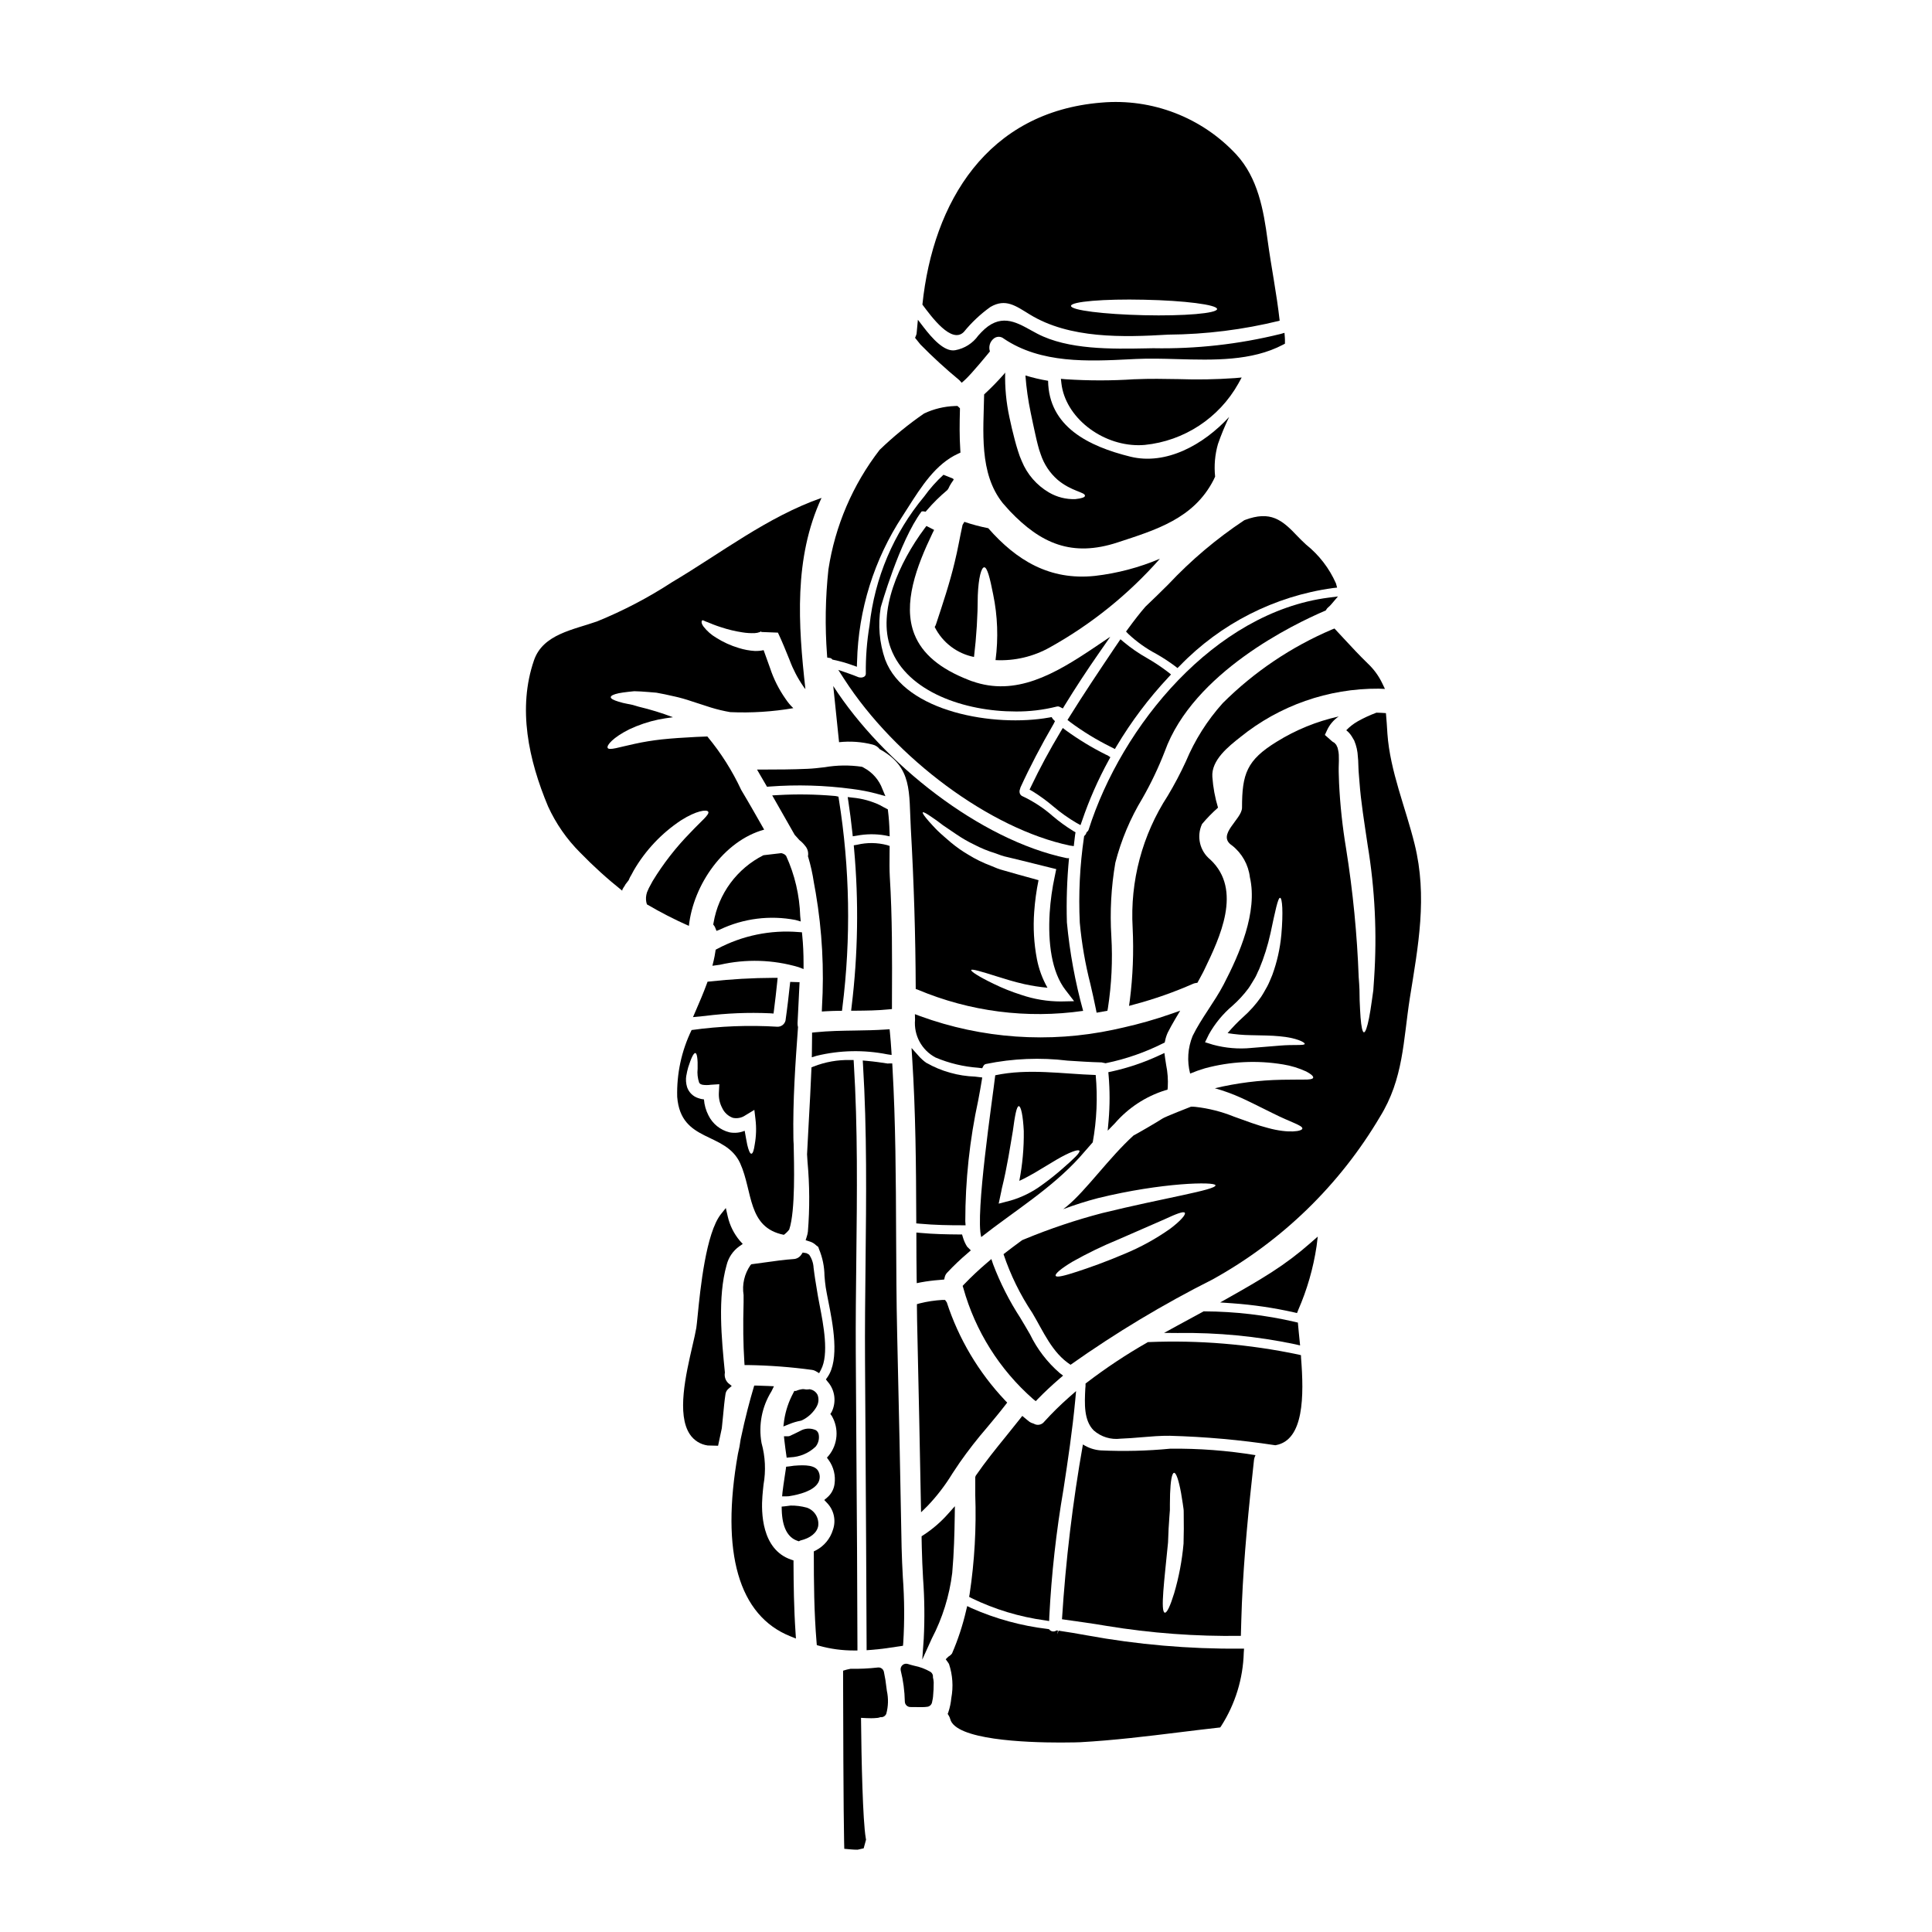 <?xml version="1.0" encoding="UTF-8"?>
<!-- Uploaded to: SVG Repo, www.svgrepo.com, Generator: SVG Repo Mixer Tools -->
<svg fill="#000000" width="800px" height="800px" version="1.1" viewBox="144 144 512 512" xmlns="http://www.w3.org/2000/svg">
 <g>
  <path d="m432.49 363.9c-0.066 0.195-0.188 0.371-0.352 0.5l-0.191 0.172-0.082 0.242v0.004c-0.062 0.195-0.176 0.375-0.324 0.52l-0.238 0.238-0.039 0.34h-0.004c-1.094 7.481-1.465 15.047-1.105 22.598 0.504 5.492 1.445 10.938 2.812 16.281 0.504 2.188 1.008 4.383 1.457 6.629l0.188 0.949 2.863-0.512 0.129-0.664v-0.004c0.98-6.305 1.285-12.699 0.914-19.07-0.402-6.519-0.047-13.066 1.062-19.504 1.543-5.996 3.953-11.73 7.16-17.023 2.285-3.996 4.266-8.156 5.93-12.449 7.547-20.961 34.348-33.805 42.383-37.242l0.285-0.121 0.156-0.25c0.102-0.176 0.227-0.332 0.371-0.469 0.391-0.316 0.746-0.672 1.062-1.062l1.648-1.941-2.535 0.324c-30.152 3.934-54.797 33.902-63.551 61.516z"/>
  <path d="m416.85 353.25 0.789 0.453c1.918 1.188 3.742 2.516 5.461 3.977 1.938 1.656 4.019 3.137 6.219 4.422l1.027 0.562 0.395-1.113c1.891-5.559 4.262-10.945 7.086-16.094l0.434-0.789-0.754-0.496-0.395-0.168h-0.004c-3.695-1.844-7.234-3.988-10.582-6.414l-0.875-0.664-0.562 0.941c-2.973 4.965-5.539 9.73-7.844 14.562z"/>
  <path d="m399.09 283.1c-0.73 3.277-1.27 6.602-2.078 9.84-1.32 5.551-3.148 11.02-4.938 16.43-0.086 0.277-0.211 0.543-0.367 0.789 2.055 4.113 5.898 7.047 10.414 7.945 0.652-5.418 0.988-10.871 1.004-16.332 0.191-4.668 0.93-7.406 1.707-7.43 0.781-0.023 1.516 2.809 2.363 7.164 1.188 5.734 1.402 11.625 0.633 17.43 5.019 0.258 10.012-0.91 14.398-3.375 10.984-6.113 20.848-14.059 29.16-23.488-5.488 2.328-11.285 3.859-17.207 4.543-12.027 1.27-20.824-4.133-28.285-12.637-2.144-0.418-4.262-0.98-6.328-1.684-0.16 0.266-0.309 0.535-0.477 0.805z"/>
  <path d="m385.38 363.59c0.809 14.199 1.246 28.305 1.297 42.508 0.145 0.047 0.297 0.098 0.465 0.145v0.004c13.848 5.844 29.027 7.793 43.902 5.644-2.121-7.672-3.562-15.516-4.305-23.441-0.168-5.684 0.02-11.375 0.562-17.039-0.211 0.039-0.426 0.039-0.637 0-22.926-4.789-48.668-25.152-61.844-45.609 0.488 4.887 1.027 9.84 1.539 14.887 2.981-0.324 5.996-0.109 8.902 0.633 0.746 0.18 1.41 0.613 1.879 1.223 8.75 4.816 7.699 11.293 8.238 21.047zm5.742-2.91c0.789 0.512 1.688 1.18 2.754 2.004 1.074 0.707 2.297 1.539 3.641 2.469h0.004c1.469 1.004 3.016 1.895 4.621 2.664 1.812 0.953 3.711 1.73 5.672 2.324 0.512 0.195 1.027 0.395 1.539 0.562 0.535 0.18 1.082 0.328 1.637 0.441 1.148 0.27 2.363 0.562 3.543 0.855 2.445 0.613 4.988 1.223 7.602 1.887l1.781 0.438-0.395 1.934v-0.004c-0.684 3.172-1.133 6.391-1.344 9.629-0.488 7.941 0.492 15.742 4.231 20.531l2.246 2.91-3.543 0.074c-3.551-0.008-7.074-0.594-10.438-1.738-2.531-0.801-5-1.789-7.383-2.953-3.961-1.91-6.062-3.301-5.902-3.644 0.156-0.344 2.594 0.367 6.691 1.664 2.055 0.633 4.523 1.441 7.383 2.078 2.019 0.445 4.07 0.762 6.129 0.953-1.348-2.383-2.297-4.965-2.809-7.652-0.777-4.106-1.016-8.297-0.707-12.465 0.199-2.82 0.582-5.621 1.148-8.387-1.934-0.535-3.859-1.051-5.695-1.574-1.18-0.344-2.363-0.684-3.519-1.004-0.598-0.156-1.184-0.344-1.758-0.559-0.562-0.219-1.125-0.465-1.664-0.684l-0.004-0.004c-2.07-0.77-4.059-1.742-5.938-2.906-1.645-0.961-3.207-2.055-4.668-3.277-1.297-1.125-2.492-2.129-3.449-3.059-0.957-0.93-1.684-1.781-2.32-2.469-1.219-1.395-1.805-2.223-1.66-2.422 0.145-0.195 1.059 0.309 2.574 1.387z"/>
  <path d="m411.61 279.43c8.164 8.559 16.426 12.32 28.598 8.309 10.121-3.32 20.117-6.297 25.371-16.5 0.145-0.316 0.293-0.609 0.441-0.926v0.004c-0.305-2.91-0.051-5.852 0.758-8.66 0.848-2.441 1.836-4.836 2.961-7.164-6.844 7.43-16.719 12.836-26.156 10.535-11.148-2.754-21.648-7.965-21.828-20.117-2.031-0.332-4.039-0.805-6.008-1.41 0.25 3.305 0.715 6.594 1.395 9.84 0.395 1.969 0.832 3.938 1.246 5.84 0.219 0.906 0.441 2.027 0.637 2.688 0.211 0.871 0.473 1.73 0.789 2.566 0.867 2.602 2.41 4.922 4.477 6.723 3.641 3.078 7.309 3.25 7.234 4.227 0 0.395-0.855 0.707-2.543 0.883-2.453 0.094-4.875-0.52-6.992-1.758-3.254-1.902-5.789-4.824-7.211-8.312-0.391-0.875-0.727-1.773-1.004-2.691-0.395-1.18-0.562-1.934-0.855-2.957-0.512-1.934-1.004-3.988-1.441-6.09l0.004 0.004c-0.828-3.856-1.199-7.793-1.102-11.734-0.098 0.145-0.207 0.285-0.32 0.418-1.656 1.883-3.41 3.676-5.254 5.375-0.168 9.656-1.418 20.898 4.965 28.844z"/>
  <path d="m445.73 261.98c0.547 0 1.09-0.023 1.641-0.07 10.422-1.051 19.676-7.113 24.797-16.246l0.891-1.621-1.84 0.164c-4.949 0.348-9.918 0.434-14.879 0.262-3.758-0.066-7.641-0.137-11.375 0.031h-0.258c-6.113 0.406-12.246 0.406-18.359 0l-1.199-0.109 0.133 1.18c1.02 8.957 10.531 16.41 20.449 16.41z"/>
  <path d="m439.46 342.5 0.461-0.789v0.004c3.902-6.531 8.488-12.629 13.684-18.188l0.727-0.789-0.832-0.664h0.004c-1.742-1.332-3.57-2.547-5.469-3.637-2.211-1.242-4.301-2.68-6.246-4.305l-0.855-0.727-1.574 2.32c-4.004 5.965-8.148 12.125-11.996 18.324l-0.469 0.75 0.699 0.543v0.004c3.387 2.516 6.992 4.719 10.773 6.59z"/>
  <path d="m405.57 522.31c1.637-1.969 3.273-3.914 4.828-5.934l0.52-0.676-0.598-0.609 0.004-0.004c-6.992-7.406-12.254-16.27-15.418-25.953l-0.457-0.637h-0.703c-2.035 0.113-4.055 0.418-6.027 0.914l-0.723 0.203v0.75c0.027 2.363 0.051 4.723 0.121 7.086 0.344 15.008 0.652 30.023 0.93 45.047l0.047 2.273 1.625-1.594v0.004c2.539-2.652 4.781-5.57 6.691-8.707 0.605-0.922 1.215-1.852 1.859-2.781h-0.004c2.273-3.25 4.711-6.383 7.305-9.383z"/>
  <path d="m386.95 484.05 1.16-0.23h0.004c1.598-0.293 3.211-0.496 4.832-0.617l1.273-0.117 0.156-0.691 0.004-0.004c0.109-0.43 0.332-0.824 0.645-1.141 1.719-1.84 3.547-3.578 5.469-5.203l0.789-0.688-0.984-0.977h-0.004c-0.496-0.789-0.875-1.645-1.129-2.539l-0.211-0.695h-0.723c-3.289-0.023-6.816-0.09-10.309-0.414l-1.074-0.098v1.078c0 3.719 0.023 7.438 0.074 11.16z"/>
  <path d="m420.93 573.41 1.109 0.184 0.035-1.125c0.578-11.324 1.832-22.605 3.758-33.785 1.18-7.684 2.363-15.633 3.113-23.57l0.227-2.465-1.863 1.633v0.004c-2.305 2.027-4.496 4.188-6.559 6.461-0.652 0.867-1.852 1.105-2.785 0.547l-0.238-0.09c-0.336-0.078-0.652-0.227-0.93-0.434-0.246-0.172-0.477-0.371-0.703-0.562l-1.18-0.98-0.617 0.789c-1.207 1.539-2.441 3.062-3.672 4.582-2.715 3.344-5.512 6.809-8.023 10.449l-0.148 0.375v4.656h-0.004c0.32 8.824-0.18 17.66-1.492 26.395l-0.129 0.707 0.637 0.34c6.137 2.981 12.707 4.969 19.465 5.891z"/>
  <path d="m391.55 284.43-2.043-1.043-0.492 0.66c-6.711 8.988-12.594 22.043-8.957 31.75 4.328 11.633 19.742 16.75 33.062 16.75v0.004c3.676 0.031 7.344-0.406 10.91-1.301 0.285-0.078 0.586-0.043 0.844 0.098l0.789 0.395 0.473-0.789c2.785-4.543 5.848-9.223 9.109-13.91l2.996-4.301-4.348 2.926c-10.422 7.008-20.73 12.961-32.273 8.863h-0.043l-0.809-0.312c-7.66-2.973-12.379-6.941-14.438-12.133-3.207-8.09 0.613-18.078 4.777-26.766z"/>
  <path d="m404.14 430.55 0.16-1.008-1.844-0.223v-0.004c-4.574-0.152-9.043-1.418-13.023-3.684-0.719-0.516-1.379-1.117-1.969-1.781l-1.898-2.125 0.18 2.844c0.906 14.168 1.027 28.312 1.074 42.742v0.895l0.891 0.082c4 0.375 8.043 0.422 11.117 0.422h1.062l-0.078-1.055v-0.004c0-10.801 1.152-21.566 3.441-32.121 0.367-1.969 0.676-3.652 0.887-4.981z"/>
  <path d="m333.09 388.59-0.074 0.426 0.262 0.344-0.004-0.004c0.102 0.133 0.18 0.277 0.242 0.434l0.363 0.906 0.91-0.355h-0.004c6.238-2.957 13.258-3.844 20.035-2.535l1.383 0.395-0.141-1.426c-0.172-5.516-1.438-10.945-3.734-15.965l-0.34-0.332c-0.121-0.07-0.219-0.125-0.355-0.191l-0.277-0.113-0.324-0.082-4.723 0.555h0.008c-7.016 3.535-11.926 10.199-13.227 17.945z"/>
  <path d="m356.57 522.95c-1.059 0.551-2.117 1.059-3.234 1.574h-0.004c-0.148 0.074-0.316 0.109-0.488 0.102h-1.09l0.113 1.082c0.07 0.695 0.164 1.414 0.27 2.188l0.336 2.406 0.941-0.094h-0.004c2.519-0.09 4.918-1.094 6.738-2.832 0.707-0.875 1.008-2.008 0.836-3.121-0.062-0.5-0.336-0.953-0.754-1.234-1.156-0.539-2.484-0.562-3.66-0.07z"/>
  <path d="m358.19 371.14c0.656 2.203 1.156 4.453 1.492 6.731 0.156 0.922 0.32 1.855 0.504 2.797 1.695 10.008 2.246 20.176 1.645 30.309l-0.039 1.086 1.082-0.07c1.137-0.07 2.273-0.094 3.41-0.117h0.848l0.109-0.844h-0.004c2.312-18.367 1.996-36.973-0.938-55.254l-0.102-0.652-0.641-0.148v-0.004c-0.148-0.031-0.305-0.047-0.457-0.047-4.945-0.43-9.918-0.508-14.879-0.223l-1.574 0.086 5.762 10.117 0.238 0.395c0.395 0.395 0.715 0.789 1.203 1.336l0.004-0.004c0.566 0.441 1.074 0.949 1.512 1.52 0.605 0.691 0.891 1.602 0.789 2.516l-0.043 0.242z"/>
  <path d="m361.2 489.82c-0.18-0.926-0.34-1.73-0.445-2.363l-0.176-1.074c-0.355-2.117-0.711-4.242-0.965-6.379h-0.004c-0.059-1.254-0.465-2.469-1.18-3.504l-0.699-0.395-1.004-0.168-0.352 0.531c-0.469 0.727-1.266 1.176-2.133 1.203-2.445 0.164-4.894 0.512-7.266 0.848-1.18 0.164-2.363 0.336-3.519 0.477l-0.336 0.039-0.238 0.238c-1.605 2.305-2.262 5.144-1.824 7.918v1.922c-0.168 6.09-0.105 11.09 0.195 15.742l0.059 0.898h0.902c5.691 0.09 11.375 0.52 17.02 1.289 0.336 0.047 0.66 0.16 0.953 0.332l0.891 0.535 0.488-0.922c2.176-4.094 0.645-11.957-0.367-17.168z"/>
  <path d="m437.55 443.64 1.918-1.969c3.535-4.074 8.129-7.094 13.277-8.715l0.656-0.176 0.07-0.676c0.109-1.98-0.035-3.965-0.434-5.906-0.098-0.605-0.195-1.215-0.281-1.828l-0.176-1.316-1.203 0.551v0.004c-4.094 1.922-8.387 3.379-12.805 4.352l-0.855 0.18 0.074 0.871h0.004c0.336 3.953 0.336 7.926 0 11.879z"/>
  <path d="m455.38 414.17 1.383-2.328-2.555 0.895c-4.09 1.426-8.254 2.613-12.48 3.562l-2.617 0.582c-17.09 3.637-34.859 2.387-51.277-3.602l-1.375-0.516 0.039 1.465c-0.379 4.137 1.77 8.09 5.441 10.027 3.598 1.52 7.422 2.434 11.32 2.711l1.031 0.129 0.32-0.605c0.137-0.273 0.395-0.469 0.695-0.527 7.102-1.457 14.395-1.758 21.594-0.887 2.91 0.188 5.902 0.395 9.074 0.473l0.395 0.094h-0.004c0.117 0.016 0.234 0.035 0.348 0.062l0.227 0.066 0.23-0.043h0.004c5.223-1.078 10.281-2.84 15.051-5.238l0.438-0.207 0.102-0.473c0.148-0.746 0.383-1.469 0.699-2.16 0.594-1.191 1.254-2.344 1.918-3.481z"/>
  <path d="m380.38 408.53c0.047-10.547 0.094-21.461-0.574-32.215-0.102-1.75-0.078-3.938-0.059-6.246l0.02-1.879-0.672-0.227h-0.004c-2.598-0.688-5.324-0.719-7.938-0.094l-0.898 0.152 0.082 0.906c1.262 13.922 1.043 27.938-0.648 41.812l-0.133 1.113h1.121c2.883-0.027 5.859-0.051 8.816-0.352l0.883-0.086z"/>
  <path d="m346.32 347.94h-1.699l0.848 1.473c0.332 0.578 0.668 1.152 1.008 1.723l0.789 1.359 0.613-0.047h-0.004c7.305-0.555 14.652-0.344 21.914 0.629 2.332 0.285 4.641 0.742 6.902 1.363l1.949 0.547-0.789-1.871 0.004 0.004c-0.891-2.422-2.637-4.43-4.914-5.644-0.105-0.066-0.203-0.129-0.312-0.188l-0.254-0.086v-0.004c-3.254-0.477-6.566-0.434-9.809 0.121-1.574 0.188-3.066 0.363-4.559 0.426-3.894 0.172-7.922 0.195-11.688 0.195z"/>
  <path d="m497.02 310.81c-10.812 4.598-20.648 11.223-28.973 19.52-4.102 4.562-7.406 9.785-9.773 15.445-1.438 3.129-3.047 6.18-4.82 9.133-6.742 10.367-10 22.617-9.293 34.965 0.312 6.414 0.062 12.844-0.746 19.215l-0.211 1.48 1.441-0.395h-0.004c5.316-1.418 10.516-3.246 15.551-5.469 0.211-0.086 0.434-0.145 0.656-0.184l0.477-0.074 0.574-1.051c0.328-0.598 0.652-1.18 0.973-1.816l0.312-0.641c4.047-8.395 10.156-21.078 1.574-29.125-2.816-2.269-3.727-6.164-2.203-9.445 1.301-1.547 2.715-2.992 4.231-4.332-0.801-2.648-1.305-5.379-1.5-8.141-0.332-4.445 4.309-8.102 7.375-10.52v-0.004c10.387-8.41 23.367-12.957 36.727-12.867l1.637 0.07-0.707-1.48v0.004c-0.934-1.961-2.223-3.731-3.797-5.219-2.246-2.172-4.414-4.512-6.508-6.773l-2.363-2.543z"/>
  <path d="m356.95 400.81v-1.438c0-2.695-0.113-5.141-0.348-7.477l-0.082-0.828-0.832-0.055h0.004c-7.477-0.629-14.977 0.914-21.598 4.441l-0.441 0.23-0.074 0.492c-0.113 0.789-0.254 1.574-0.445 2.363l-0.34 1.402 2.004-0.27c6.879-1.578 14.047-1.363 20.816 0.629z"/>
  <path d="m331.51 404.16-0.211 0.574c-0.879 2.402-1.914 4.812-2.984 7.277l-0.664 1.535 3.148-0.309c5.723-0.727 11.5-0.965 17.266-0.707l0.93 0.066 0.121-0.926c0.316-2.481 0.609-4.981 0.859-7.457l0.105-1.074h-1.082c-5.637 0.023-11.27 0.344-16.875 0.961z"/>
  <path d="m379.09 423.4 1.203 0.18-0.074-1.215c-0.098-1.551-0.223-3.098-0.371-4.652l-0.094-0.953-0.957 0.066c-2.731 0.191-5.531 0.234-8.234 0.277-3.426 0.051-6.965 0.105-10.469 0.461l-0.887 0.09v0.891c0 1.438-0.023 2.852-0.047 4.281l-0.023 1.363 1.301-0.395c6.117-1.484 12.48-1.617 18.652-0.395z"/>
  <path d="m416.98 497.64c-0.434-0.758-0.875-1.523-1.328-2.281l-1.238-2.074 0.004-0.004c-2.914-4.473-5.34-9.246-7.231-14.234l-0.465-1.387-1.109 0.953h-0.004c-2.129 1.805-4.168 3.719-6.102 5.734l-0.395 0.422 0.172 0.551c3.176 11.402 9.605 21.633 18.5 29.441l0.695 0.559 0.625-0.641c1.715-1.758 3.582-3.508 5.707-5.344l0.918-0.789-0.965-0.73 0.004-0.004c-3.254-2.832-5.902-6.293-7.789-10.172z"/>
  <path d="m369.88 364.6 0.109 1.027 1.016-0.156c2.492-0.48 5.047-0.508 7.547-0.082l1.219 0.25-0.035-1.242c-0.055-1.949-0.188-3.762-0.395-5.402l-0.066-0.52-0.469-0.23c-0.25-0.125-0.504-0.27-0.789-0.414l-0.789-0.438 0.008-0.004c-2.297-1.098-4.769-1.777-7.305-2.008l-1.285-0.156 0.195 1.277c0.383 2.535 0.727 5.184 1.039 8.098z"/>
  <path d="m358.79 512.21-0.188-0.051-0.195 0.023h-0.004c-0.25 0.035-0.504 0.051-0.758 0.043-0.23-0.051-0.465-0.082-0.699-0.094h-0.25c-0.605 0.07-1.195 0.234-1.754 0.48h-0.441l-0.273 0.539h0.004c-1.215 2.246-2.031 4.684-2.418 7.211l-0.211 1.668 1.574-0.629c0.98-0.406 2.004-0.707 3.047-0.898l0.312-0.109h-0.004c1.648-0.789 3.012-2.066 3.906-3.656v-0.023c0.527-0.938 0.609-2.059 0.223-3.059-0.375-0.738-1.062-1.27-1.871-1.445z"/>
  <path d="m378.93 591.35c-0.152-1.441-0.383-2.871-0.684-4.285-0.152-0.75-0.852-1.254-1.609-1.16-2.394 0.273-4.805 0.387-7.215 0.336-0.676 0.125-1.34 0.293-1.992 0.508v2.18c0 6.969 0.098 36.465 0.27 43.273l0.043 1.75 1.75 0.156c0.59 0.055 1.18 0.082 1.785 0.082l1.605-0.367 0.625-2.289-0.074-0.434c-0.789-4.562-1.148-20.605-1.258-31.84h0.289c0.715 0.043 1.484 0.086 2.281 0.086v0.008c0.637 0 1.27-0.035 1.902-0.105 0.23-0.043 0.457-0.105 0.68-0.188 0.66 0.09 1.297-0.281 1.547-0.902 0.539-1.98 0.59-4.066 0.152-6.074z"/>
  <path d="m383.37 579.37c0.359-5.785 0.32-11.586-0.105-17.363-0.137-2.672-0.277-5.312-0.328-7.871-0.34-18.918-0.734-37.824-1.18-56.715-0.199-8.66-0.234-17.582-0.277-26.195-0.059-14.605-0.125-29.715-0.973-44.477l-0.051-0.926-0.926 0.004c-0.113 0-0.215 0-0.191 0.035-1.73-0.273-3.606-0.539-5.562-0.715l-1.141-0.102 0.07 1.141c1.059 17.398 0.863 35.281 0.672 52.578-0.098 8.543-0.191 17.375-0.137 26.004l0.133 21.836c0.117 17.895 0.211 35.781 0.285 53.664v1.059l1.055-0.078c2.836-0.215 5.676-0.641 7.828-0.984l0.758-0.121z"/>
  <path d="m388.41 583.81 2.535-5.594v0.004c2.832-5.426 4.66-11.312 5.406-17.387 0.469-5.328 0.598-10.586 0.664-15.031l0.035-2.644-1.754 1.969c-1.93 2.188-4.148 4.106-6.594 5.695l-0.469 0.301v0.559c0.023 0.789 0.051 1.617 0.051 2.457 0.051 2.668 0.191 5.41 0.336 8.176v-0.004c0.391 5.316 0.449 10.652 0.18 15.98z"/>
  <path d="m390.62 587.08c-1.34-0.785-2.805-1.336-4.328-1.637-0.586-0.148-1.18-0.297-1.684-0.469-0.508-0.168-1.062-0.051-1.457 0.305-0.395 0.359-0.566 0.902-0.449 1.422 0.668 2.684 1.031 5.438 1.086 8.203 0 0.816 0.66 1.477 1.477 1.477l2.684 0.023h0.445c0.48 0 0.961-0.035 1.438-0.105 0.613-0.121 1.082-0.609 1.18-1.227l0.082-0.426c0.09-0.352 0.148-0.711 0.176-1.074 0.121-1.242 0.18-2.488 0.172-3.738-0.027-0.445-0.094-0.891-0.203-1.324 0.082-0.555-0.156-1.109-0.617-1.43z"/>
  <path d="m351.27 540.55h1.102l0.688-0.035c2.879-0.453 6.559-1.441 7.769-3.598h0.004c0.488-0.871 0.535-1.926 0.125-2.836-0.758-1.848-3.543-1.895-6.438-1.656h-0.074c-0.453 0.07-0.898 0.141-1.324 0.188l-0.789 0.082-0.102 0.766c-0.062 0.5-0.145 1.016-0.266 1.746l-0.125 0.852c-0.141 0.941-0.32 2.106-0.469 3.383z"/>
  <path d="m371.23 581.4v-0.992c-0.047-17.281-0.141-34.562-0.277-51.844-0.059-8.754-0.117-17.508-0.164-26.258-0.047-8.266 0.051-16.75 0.145-24.941 0.191-16.926 0.395-34.461-0.66-51.527l-0.055-0.922h-0.922c-3.305-0.078-6.594 0.508-9.672 1.715l-0.578 0.242-0.023 0.621c-0.18 4.602-0.438 9.191-0.691 13.777-0.156 2.848-0.316 5.688-0.457 8.641l0.125 1.992c0.562 6.144 0.598 12.324 0.102 18.477-0.055 0.461-0.156 0.91-0.305 1.348l-0.297 0.945 0.945 0.293c0.711 0.191 1.355 0.566 1.879 1.086l0.254 0.188c0.203 0.102 0.344 0.297 0.371 0.52l0.102 0.281c0.93 2.238 1.418 4.637 1.445 7.062 0.094 1.105 0.18 2.164 0.332 3.086 0.164 1.016 0.395 2.203 0.656 3.508 1.23 6.199 3.09 15.562-0.199 20.262l-0.418 0.594 0.445 0.57c1.965 2.207 2.394 5.387 1.094 8.039l-0.355 0.559 0.395 0.539c1.918 3.312 1.605 7.461-0.789 10.445l-0.516 0.59 0.465 0.633c1.316 1.832 1.871 4.106 1.555 6.336-0.18 1.391-0.871 2.668-1.938 3.578l-0.789 0.672 0.715 0.754 0.004 0.004c1.848 1.891 2.457 4.664 1.574 7.152-0.711 2.344-2.336 4.301-4.504 5.434l-0.555 0.27v0.617c0 7.516 0.059 15.52 0.734 23.551l0.059 0.676 0.652 0.184c2.977 0.828 6.051 1.242 9.137 1.238z"/>
  <path d="m432.05 577.39c-2.5-0.48-5.023-0.867-7.523-1.25l-0.316 0.949 0.148-0.973-0.305-0.047-0.277 0.133h0.008c-0.52 0.262-1.145 0.176-1.574-0.215l-0.227-0.238-0.328-0.051c-6.984-0.824-13.801-2.691-20.23-5.535l-1.105-0.539-0.289 1.18h0.004c-0.902 3.898-2.152 7.711-3.738 11.383-0.25 0.332-0.57 0.609-0.934 0.816l-0.738 0.715 0.598 0.832h-0.004c0.102 0.129 0.191 0.27 0.273 0.414 0.969 2.914 1.18 6.031 0.613 9.051-0.117 1.273-0.383 2.523-0.785 3.734l-0.176 0.461 0.27 0.418h-0.004c0.176 0.277 0.309 0.578 0.395 0.895 1.32 5.562 19.938 6.266 29.242 6.266 3.074 0 5.117-0.074 5.211-0.082 8.844-0.492 17.754-1.574 26.371-2.641 3.434-0.422 6.859-0.844 10.293-1.223l0.445-0.051 0.254-0.367c3.727-5.824 5.801-12.551 5.988-19.461l0.078-1.055h-1.059c-13.605 0.109-27.195-1.07-40.578-3.519z"/>
  <path d="m481.11 481.08c-3.609 2.32-7.371 4.484-10.902 6.473l-2.856 1.609 3.266 0.227c5.481 0.391 10.926 1.191 16.285 2.394l0.82 0.188 0.312-0.789-0.004 0.004c2.363-5.402 4.004-11.094 4.875-16.926l0.312-2.551-1.938 1.691v0.004c-3.191 2.812-6.594 5.375-10.172 7.676z"/>
  <path d="m518.89 367.72c-2.363-9.629-6.504-19.332-7.211-29.281-0.125-1.91-0.219-3.715-0.395-5.453-0.832-0.074-1.66-0.098-2.492-0.121-0.074 0.023-0.121 0.047-0.219 0.07v0.004c-1.645 0.621-3.238 1.363-4.766 2.223-1.121 0.641-2.141 1.434-3.031 2.363 0.582 0.453 1.078 1.008 1.465 1.637l0.637 1.074 0.395 1.074c0.23 0.707 0.391 1.438 0.484 2.176 0.152 1.332 0.234 2.668 0.25 4.008 0.023 1.125 0.191 2.473 0.27 3.742 0.367 5.18 1.297 10.801 2.172 16.766v0.004c1.926 11.637 2.5 23.453 1.711 35.223-0.07 1.125-0.145 2.203-0.219 3.227-0.145 0.977-0.27 1.93-0.395 2.809-0.242 1.758-0.488 3.273-0.73 4.523-0.492 2.445-0.957 3.785-1.348 3.785s-0.707-1.418-0.906-3.938c-0.094-1.242-0.168-2.785-0.242-4.547 0-0.902-0.023-1.859-0.047-2.859-0.023-1-0.121-2.055-0.195-3.148l-0.004 0.008c-0.418-11.469-1.539-22.895-3.348-34.227-0.957-5.731-1.578-11.512-1.859-17.316-0.023-1.395-0.121-2.664-0.098-4.082 0.051-1.297 0.074-2.422 0.027-3.445-0.023-0.453-0.09-0.902-0.199-1.344l-0.145-0.586-0.219-0.441c-0.074-0.367-0.367-0.441-0.488-0.707-0.219-0.195-0.516-0.293-0.758-0.512l-1.883-1.664 0.562-1.219v-0.004c0.68-1.484 1.75-2.754 3.102-3.668-5.816 1.285-11.367 3.547-16.426 6.691-7.941 4.887-9.191 8.504-9.191 17.477 0 3.082-6.914 7.211-2.641 10.02 2.629 2.066 4.328 5.09 4.723 8.41 2.125 9.238-2.785 20.41-6.941 28.402-2.445 4.691-5.938 8.969-8.234 13.66v0.004c-1.289 3.164-1.52 6.664-0.66 9.973 1.273-0.539 2.582-1.004 3.91-1.395 6.762-1.832 13.84-2.184 20.75-1.027 2.106 0.34 4.152 0.965 6.086 1.859 1.324 0.684 1.969 1.301 1.859 1.664-0.109 0.367-1 0.512-2.445 0.488-1.445-0.023-3.375 0.047-5.84 0.047-5.988 0.109-11.945 0.863-17.773 2.25 2.426 0.68 4.797 1.547 7.086 2.59 3.301 1.516 6.062 2.984 8.41 4.106 4.617 2.32 7.699 3.129 7.699 3.961 0.023 0.758-3.668 1.371-9.094-0.121-2.715-0.684-5.769-1.832-9.02-3.008-3.266-1.324-6.695-2.195-10.195-2.59-0.402-0.043-0.812-0.059-1.219-0.047 0 0-6.867 2.664-7.555 3.148-1.371 0.906-6.625 3.961-7.652 4.473-6.504 5.902-12.562 14.562-17.648 18.75-0.344 0.27-0.684 0.535-1 0.789v-0.004c3.027-1.137 6.113-2.117 9.238-2.934 16.965-4.152 31.02-4.398 31.117-3.398 0.168 1.246-13.641 3.348-30.066 7.383-6.949 1.82-13.77 4.106-20.41 6.848-0.258 0.086-0.512 0.191-0.758 0.312-1.66 1.223-3.324 2.445-4.938 3.715h0.004c1.844 5.516 4.418 10.762 7.648 15.598 2.91 4.887 5.207 10.535 10.121 13.715l-0.004-0.004c11.973-8.477 24.562-16.043 37.668-22.633 18.348-10.152 33.648-25.02 44.32-43.07 6.258-10.098 6.16-20.164 7.918-31.461 2.227-13.883 4.715-26.863 1.273-40.793zm-35.816 53.387c-2.102 0.168-4.617 0.395-7.477 0.609l-0.004 0.004c-3.398 0.328-6.824 0.035-10.121-0.855l-2.125-0.66 1.027-2.102c1.613-2.883 3.731-5.449 6.254-7.578 1.555-1.379 2.965-2.91 4.207-4.574 0.488-0.656 1.074-1.734 1.609-2.566 0.535-0.832 0.789-1.684 1.223-2.492h0.004c1.301-3.102 2.312-6.32 3.031-9.605 1.223-5.742 1.969-9.445 2.543-9.359 0.574 0.086 0.855 3.762 0.32 9.84h-0.004c-0.332 3.629-1.141 7.203-2.394 10.625-0.414 0.953-0.832 2.078-1.32 2.981-0.562 0.957-0.93 1.734-1.664 2.836v0.004c-1.359 1.945-2.945 3.727-4.723 5.301-1.473 1.332-2.852 2.762-4.133 4.277 2.043 0.332 4.109 0.516 6.184 0.539 2.812 0.07 5.43 0.07 7.582 0.293 4.523 0.395 6.723 1.613 6.672 2.008-0.066 0.523-2.703 0.133-6.691 0.473zm-29.012 48.555c-3.758 2.648-7.801 4.871-12.051 6.625-4.863 2.078-9.336 3.664-12.594 4.723-3.258 1.059-5.375 1.613-5.648 1.102-0.273-0.512 1.418-1.934 4.426-3.738h-0.004c3.934-2.215 8-4.188 12.176-5.902 4.723-2.078 9.02-3.938 12.152-5.305 3.102-1.441 5.156-2.269 5.477-1.758 0.293 0.477-1.121 2.137-3.934 4.254z"/>
  <path d="m487.2 500.24 1.34 0.312-0.293-2.91c-0.09-0.883-0.172-1.695-0.234-2.434l-0.059-0.707-0.695-0.164v-0.004c-7.887-1.828-15.953-2.769-24.047-2.809h-0.238l-2.648 1.438c-1.504 0.812-3.008 1.629-4.519 2.453l-3.312 1.816 3.773 0.031v-0.004c10.391-0.148 20.766 0.852 30.934 2.981z"/>
  <path d="m488.77 503.14-0.684-0.172c-13.012-2.734-26.312-3.844-39.598-3.305h-0.266l-0.227 0.133h0.004c-5.539 3.16-10.859 6.688-15.926 10.559l-0.395 0.297v0.695l-0.062 0.688c-0.195 3.938-0.418 8.359 2.211 11.02v0.004c1.953 1.727 4.555 2.531 7.141 2.203 1.832-0.059 3.668-0.215 5.512-0.371 2.512-0.207 5.09-0.43 7.613-0.395l-0.004 0.004c9.285 0.254 18.543 1.082 27.723 2.481l0.156 0.023 0.156-0.027c7.449-1.348 7.477-13.074 6.668-23.148z"/>
  <path d="m435.68 528.37c-1.672-0.125-3.285-0.668-4.695-1.574-2.715 15.324-4.566 30.789-5.547 46.324 4.008 0.586 8.02 1.098 11.809 1.758 11.762 1.938 23.672 2.82 35.594 2.637 0.094-2.859 0.145-5.719 0.27-8.555 0.539-12.664 1.805-25.348 3.199-37.938h-0.004c0.055-0.484 0.199-0.957 0.418-1.391-7.473-1.227-15.035-1.797-22.609-1.711-6.125 0.59-12.285 0.738-18.434 0.449zm21.312 11.27c0.145 0.855 0.297 1.758 0.441 2.734 0.074 0.488 0.145 1.004 0.219 1.539s0.023 1.102 0.047 1.664c0.051 2.293 0.023 4.836-0.047 7.504-0.395 4.465-1.23 8.879-2.496 13.176-1 3.273-1.906 5.227-2.469 5.117-1.219-0.242-0.121-8.578 0.855-18.602 0.074-2.469 0.195-4.836 0.371-7.016 0.047-0.539 0.07-1.074 0.121-1.574v-1.539c0.023-1.004 0.023-1.93 0.047-2.754 0.121-3.398 0.488-5.512 1.051-5.574s1.25 1.996 1.859 5.324z"/>
  <path d="m346.51 363.86c-2.008-3.519-4.012-7.066-6.09-10.531v-0.004c-2.348-5.035-5.328-9.75-8.871-14.031-0.023-0.023-0.051-0.074-0.098-0.121-0.977 0.047-1.969 0.098-2.984 0.121-3.297 0.168-6.352 0.367-9.117 0.66h0.004c-2.426 0.266-4.832 0.656-7.211 1.184-3.961 0.832-6.769 1.836-7.113 1.051-0.32-0.66 1.418-2.754 5.742-4.914 2.465-1.16 5.059-2.031 7.727-2.594 1.219-0.242 2.516-0.438 3.836-0.609-2.953-1.125-5.977-2.055-9.051-2.785-0.562-0.168-1.078-0.32-1.574-0.465-0.496-0.145-1.004-0.195-1.441-0.293-0.801-0.145-1.586-0.34-2.363-0.586-1.297-0.395-2.051-0.789-2.051-1.18 0-0.395 0.73-0.754 2.102-1.051 0.684-0.121 1.539-0.27 2.516-0.367 0.516-0.047 1.051-0.121 1.613-0.168l1.758 0.07c1.246 0.074 2.617 0.195 4.109 0.32 1.441 0.242 2.981 0.586 4.594 0.953l0.004-0.004c1.645 0.359 3.269 0.82 4.863 1.371 1.613 0.523 3.277 1.062 4.988 1.613 1.676 0.516 3.387 0.922 5.117 1.219 5.594 0.25 11.199-0.105 16.719-1.051-0.766-0.723-1.445-1.535-2.027-2.414-1.789-2.535-3.191-5.32-4.156-8.266-0.586-1.609-1.125-3.176-1.688-4.691-0.754 0.164-1.523 0.238-2.297 0.219-1.453-0.086-2.887-0.352-4.277-0.789-2.129-0.633-4.164-1.559-6.039-2.754-1.273-0.754-2.391-1.738-3.301-2.906-0.73-1-0.535-1.488-0.367-1.66 0.168-0.172 0.758 0.297 1.469 0.488 0.754 0.32 1.969 0.832 3.519 1.324v-0.004c1.848 0.617 3.746 1.074 5.672 1.363 1.09 0.18 2.195 0.246 3.297 0.199 0.445-0.023 0.883-0.113 1.297-0.27 0.219-0.051 0.172-0.145 0.273-0.172h0.023-0.004c0.047 0.062 0.105 0.113 0.172 0.148l4.352 0.168c1.098 2.297 2.102 4.816 3.106 7.285v0.004c0.91 2.457 2.125 4.785 3.617 6.938 0.164 0.262 0.352 0.508 0.562 0.738-1.91-17.109-3.106-34.711 4.273-50.672-14.348 5.023-26.66 14.656-39.648 22.355-6.269 4.086-12.914 7.562-19.848 10.383-6.297 2.227-14.301 3.375-16.695 10.27-4.402 12.762-1.445 26.422 3.715 38.742 2.07 4.539 4.934 8.672 8.461 12.199 3.512 3.617 7.25 7.004 11.191 10.145 0-0.535 0.684-1.18 0.855-1.66l0.883-1.148 0.047-0.145 0.148-0.32 0.145-0.32 0.344-0.586 0.633-1.18c3.09-5.316 7.363-9.852 12.48-13.254 4.129-2.637 6.891-2.957 7.258-2.32 0.465 0.711-1.93 2.543-4.691 5.512v-0.004c-3.828 3.898-7.199 8.223-10.043 12.887-0.344 0.633-0.684 1.242-1 1.859l-0.492 1.121c-0.094 0.297-0.094 0.441-0.168 0.66-0.172 0.84-0.121 1.707 0.145 2.519 3.598 2.113 7.316 4.019 11.129 5.711 1.176-10.918 9.277-22.578 19.949-25.512z"/>
  <path d="m399.46 231.93c2.027-2.488 4.379-4.699 6.988-6.57 4.082-2.398 6.797-0.242 10.438 1.969 10.559 6.481 24.738 6.062 36.715 5.352 9.953-0.07 19.859-1.312 29.523-3.691-0.789-7.16-2.223-14.168-3.203-21.387-1.074-7.992-2.566-16.426-8.266-22.637l-0.004-0.004c-9.156-9.863-22.355-14.945-35.762-13.773-30.238 2.445-44.605 26.301-47.445 53.531 2.363 3.156 7.762 10.617 11.016 7.211zm47.773-8.5c10.66 0.219 19.309 1.324 19.309 2.469 0 1.145-8.727 1.887-19.41 1.637-10.684-0.246-19.309-1.32-19.309-2.469 0-1.148 8.715-1.883 19.41-1.637z"/>
  <path d="m398.21 244.72 0.652 0.715 0.727-0.641c1.902-1.68 6.746-7.66 6.746-7.66h0.004c-0.406-1.234-0.008-2.59 1.008-3.402 0.77-0.641 1.887-0.641 2.656 0 9.84 6.66 22.434 6.031 33.559 5.473l1.504-0.074c3.434-0.164 7.023-0.07 10.824 0.035 9.758 0.277 19.836 0.543 28.109-3.812l0.527-0.277v-0.594c0-0.367 0-0.734-0.031-1.078l-0.094-1.203-1.156 0.336v-0.008c-11 2.707-22.301 3.969-33.625 3.754l-1.66 0.031c-9.324 0.184-20.93 0.395-29.102-3.906-0.598-0.312-1.18-0.633-1.75-0.949-4.016-2.227-8.164-4.527-13.055 0.602l-0.789 0.855h-0.004c-1.453 2.051-3.656 3.449-6.129 3.894-2.906 0.516-6.168-3.25-8.371-6.109l-1.508-1.969-0.305 3.266c0 0.34-0.074 0.672-0.211 0.977l-0.234 0.547 1.391 1.73-0.004 0.004c3.273 3.332 6.719 6.492 10.32 9.465z"/>
  <path d="m473.88 281.81-0.164 0.082h-0.004c-7.332 4.867-14.074 10.566-20.102 16.984-1.969 1.969-3.961 3.91-6.062 5.902-1.426 1.641-2.906 3.543-4.652 5.93l-0.484 0.664 0.57 0.594 0.004 0.004c2.219 2.086 4.703 3.867 7.391 5.293 1.73 0.977 3.398 2.059 4.988 3.25l0.676 0.531 0.617-0.594c10.832-11.207 25.105-18.461 40.543-20.605l1.148-0.125-0.305-1.109v-0.004c-1.77-4.012-4.484-7.535-7.914-10.273-0.855-0.809-1.625-1.531-2.195-2.144-4.172-4.438-7.188-6.945-14.055-4.379z"/>
  <path d="m363.23 318.27 0.789 0.113v0.004c0.152 0.023 0.289 0.098 0.395 0.211l0.207 0.211 0.297 0.055v0.004c1.66 0.34 3.297 0.801 4.891 1.375l1.273 0.457 0.043-1.355 0.004 0.004c0.332-13.75 4.516-27.125 12.07-38.613l1.332-2.082c3.668-5.758 7.457-11.719 13.383-14.426l0.617-0.285-0.043-0.68c-0.242-3.57-0.191-7.223-0.098-10.629v-0.449l-0.66-0.609-0.676 0.023h-0.004c-2.82 0.098-5.594 0.77-8.148 1.969-4.184 2.883-8.125 6.102-11.781 9.633-7.141 9.242-11.816 20.148-13.582 31.695-0.809 7.512-0.934 15.078-0.371 22.613z"/>
  <path d="m430.16 450.64c1.125-1.27 2.273-2.59 3.426-3.914 1.066-5.883 1.328-11.887 0.785-17.84-8.922-0.297-17.848-1.785-26.621 0.07-0.711 6.234-5.352 36.91-3.715 42.875 8.848-6.945 18.57-12.832 26.125-21.191zm-10.086 7.43c-2.484 1.832-5.269 3.211-8.23 4.082l-3.184 0.828 0.707-3.324 0.113-0.613c1.469-5.902 2.25-11.391 2.938-15.328 0.535-4.035 1-6.574 1.574-6.574s1.125 2.516 1.324 6.648h-0.004c0.055 4.414-0.34 8.82-1.18 13.152 1.348-0.609 2.664-1.348 3.891-2.031 2.223-1.32 4.227-2.543 5.902-3.543 3.445-2.031 5.902-2.887 6.137-2.398 0.23 0.488-1.492 2.129-4.477 4.723v0.004c-1.762 1.551-3.602 3.012-5.512 4.375z"/>
  <path d="m340.17 452.32c3.375 7.453 1.859 16.988 11.559 18.922 0.539-0.395 1.02-0.863 1.422-1.395 1.684-5.012 1.27-17.574 1.18-22.637-0.051-0.609-0.074-1.18-0.074-1.707-0.168-9.805 0.512-19.531 1.223-29.285-0.094-0.359-0.137-0.73-0.121-1.102 0.145-3.566 0.395-7.211 0.535-10.852-0.047 0-0.07 0.023-0.121 0.023-0.789-0.047-1.574-0.023-2.363-0.074-0.367 3.449-0.758 6.871-1.246 10.27-0.25 0.965-1.129 1.633-2.125 1.613-7.598-0.465-15.219-0.172-22.758 0.875-2.676 5.516-3.984 11.59-3.816 17.715 0.961 12.305 12.801 9.055 16.707 17.633zm-14.277-23.293c0.121-0.734 0.281-1.461 0.488-2.176 0.789-2.469 1.422-3.812 1.883-3.785s0.684 1.66 0.613 4.18v-0.004c-0.133 1.23 0.004 2.473 0.395 3.641 0.219 0.367 0.367 0.441 0.883 0.586l-0.004 0.004c0.738 0.109 1.488 0.109 2.227 0l2.246-0.145-0.121 2.363v-0.004c-0.062 1.367 0.242 2.727 0.883 3.934 0.555 1.219 1.574 2.16 2.832 2.617 1.145 0.242 2.34 0.004 3.301-0.66l2.394-1.445 0.297 2.496c0.266 2.223 0.199 4.473-0.199 6.672-0.219 1.539-0.512 2.422-0.883 2.445-0.371 0.023-0.73-0.832-1.098-2.363-0.219-1.004-0.418-2.297-0.684-3.715-1.266 0.531-2.66 0.672-4.008 0.414-2.445-0.598-4.5-2.254-5.602-4.519-0.672-1.309-1.074-2.738-1.18-4.207-0.516-0.047-1.027-0.164-1.516-0.344-1.391-0.445-2.488-1.523-2.953-2.906-0.309-0.996-0.379-2.051-0.211-3.078z"/>
  <path d="m357.78 543.53h-0.02c-1.387-0.375-2.82-0.559-4.258-0.539-0.477 0.066-0.973 0.137-1.445 0.188l-0.914 0.09 0.027 0.918c0.133 4.504 1.527 7.242 4.137 8.137l0.395 0.137 0.395-0.207c2.703-0.641 4.43-2.055 4.742-3.898v0.004c0.254-2.133-1.023-4.148-3.059-4.828z"/>
  <path d="m337 510.55c-0.758-0.723-1.094-1.781-0.895-2.809-0.879-8.875-1.969-19.922 0.453-28.48 0.488-2.004 1.68-3.762 3.356-4.965l0.918-0.637-0.754-0.832v0.004c-1.578-1.871-2.684-4.094-3.223-6.481l-0.504-2.207-1.262 1.574c-4 4.969-5.512 19.871-6.211 27.031-0.145 1.48-0.262 2.59-0.348 3.148-0.203 1.23-0.586 2.875-1.02 4.746-1.773 7.691-4.203 18.223-0.688 23.461v0.004c1.078 1.617 2.797 2.691 4.723 2.957l2.754 0.07 0.988-4.637c0.125-1.121 0.23-2.25 0.34-3.375 0.184-1.969 0.359-3.848 0.633-5.652 0.07-0.551 0.34-1.055 0.766-1.414l0.887-0.762z"/>
  <path d="m354.29 558.23v-0.699l-0.664-0.227c-7.848-2.688-7.91-12.648-7.578-16.812 0.082-1.074 0.191-2.082 0.297-3.055 0.648-3.668 0.469-7.434-0.531-11.023-0.848-4.734 0.09-9.617 2.633-13.699l0.656-1.34-1.492-0.074c-0.906-0.047-1.828-0.07-2.981-0.102h-0.754l-0.211 0.719c-0.871 2.926-2.156 7.633-3.387 13.523-0.168 1.305-0.41 2.598-0.723 3.871-4.625 26.145 0.188 42.859 13.926 48.336l1.449 0.578-0.102-1.574c-0.438-6.438-0.516-12.91-0.539-18.422z"/>
  <path d="m394.03 269.82c-1.898 1.738-3.613 3.672-5.117 5.766-8.094 9.715-13.137 21.613-14.484 34.188-0.699 4.188-1.027 8.43-0.977 12.68 0.016 0.293-0.094 0.578-0.305 0.785-0.363 0.27-0.82 0.375-1.266 0.293-0.16 0-0.32-0.035-0.469-0.105-0.852-0.352-1.695-0.672-2.574-0.973l-2.684-0.922 1.539 2.387c13.648 21.16 38.801 39.734 59.801 44.156l1.07 0.152 0.121-1.078c0.066-0.629 0.137-1.277 0.23-1.93l0.109-0.648-0.574-0.332c-1.902-1.176-3.719-2.488-5.426-3.934-2.406-2.129-5.106-3.906-8.012-5.277-0.34-0.129-0.609-0.395-0.738-0.734-0.141-0.41-0.117-0.859 0.066-1.25l0.086-0.34c2.492-5.449 5.457-11.121 8.793-16.867l0.359-0.723-0.535-0.539-0.359-0.535-0.633 0.113c-14.449 2.602-38.246-1.383-43.469-15.352h-0.004c-1.535-4.434-1.941-9.184-1.18-13.816 0 0 4.941-17.527 10.812-25.414l0.062-0.02v-0.004c0.156-0.043 0.32-0.055 0.48-0.031l0.547 0.094 0.363-0.426v0.004c1.641-1.918 3.441-3.695 5.383-5.312l0.281-0.395v0.004c0.219-0.508 0.48-0.992 0.785-1.449l0.645-0.949-0.168-0.152 0.066-0.055z"/>
 </g>
</svg>